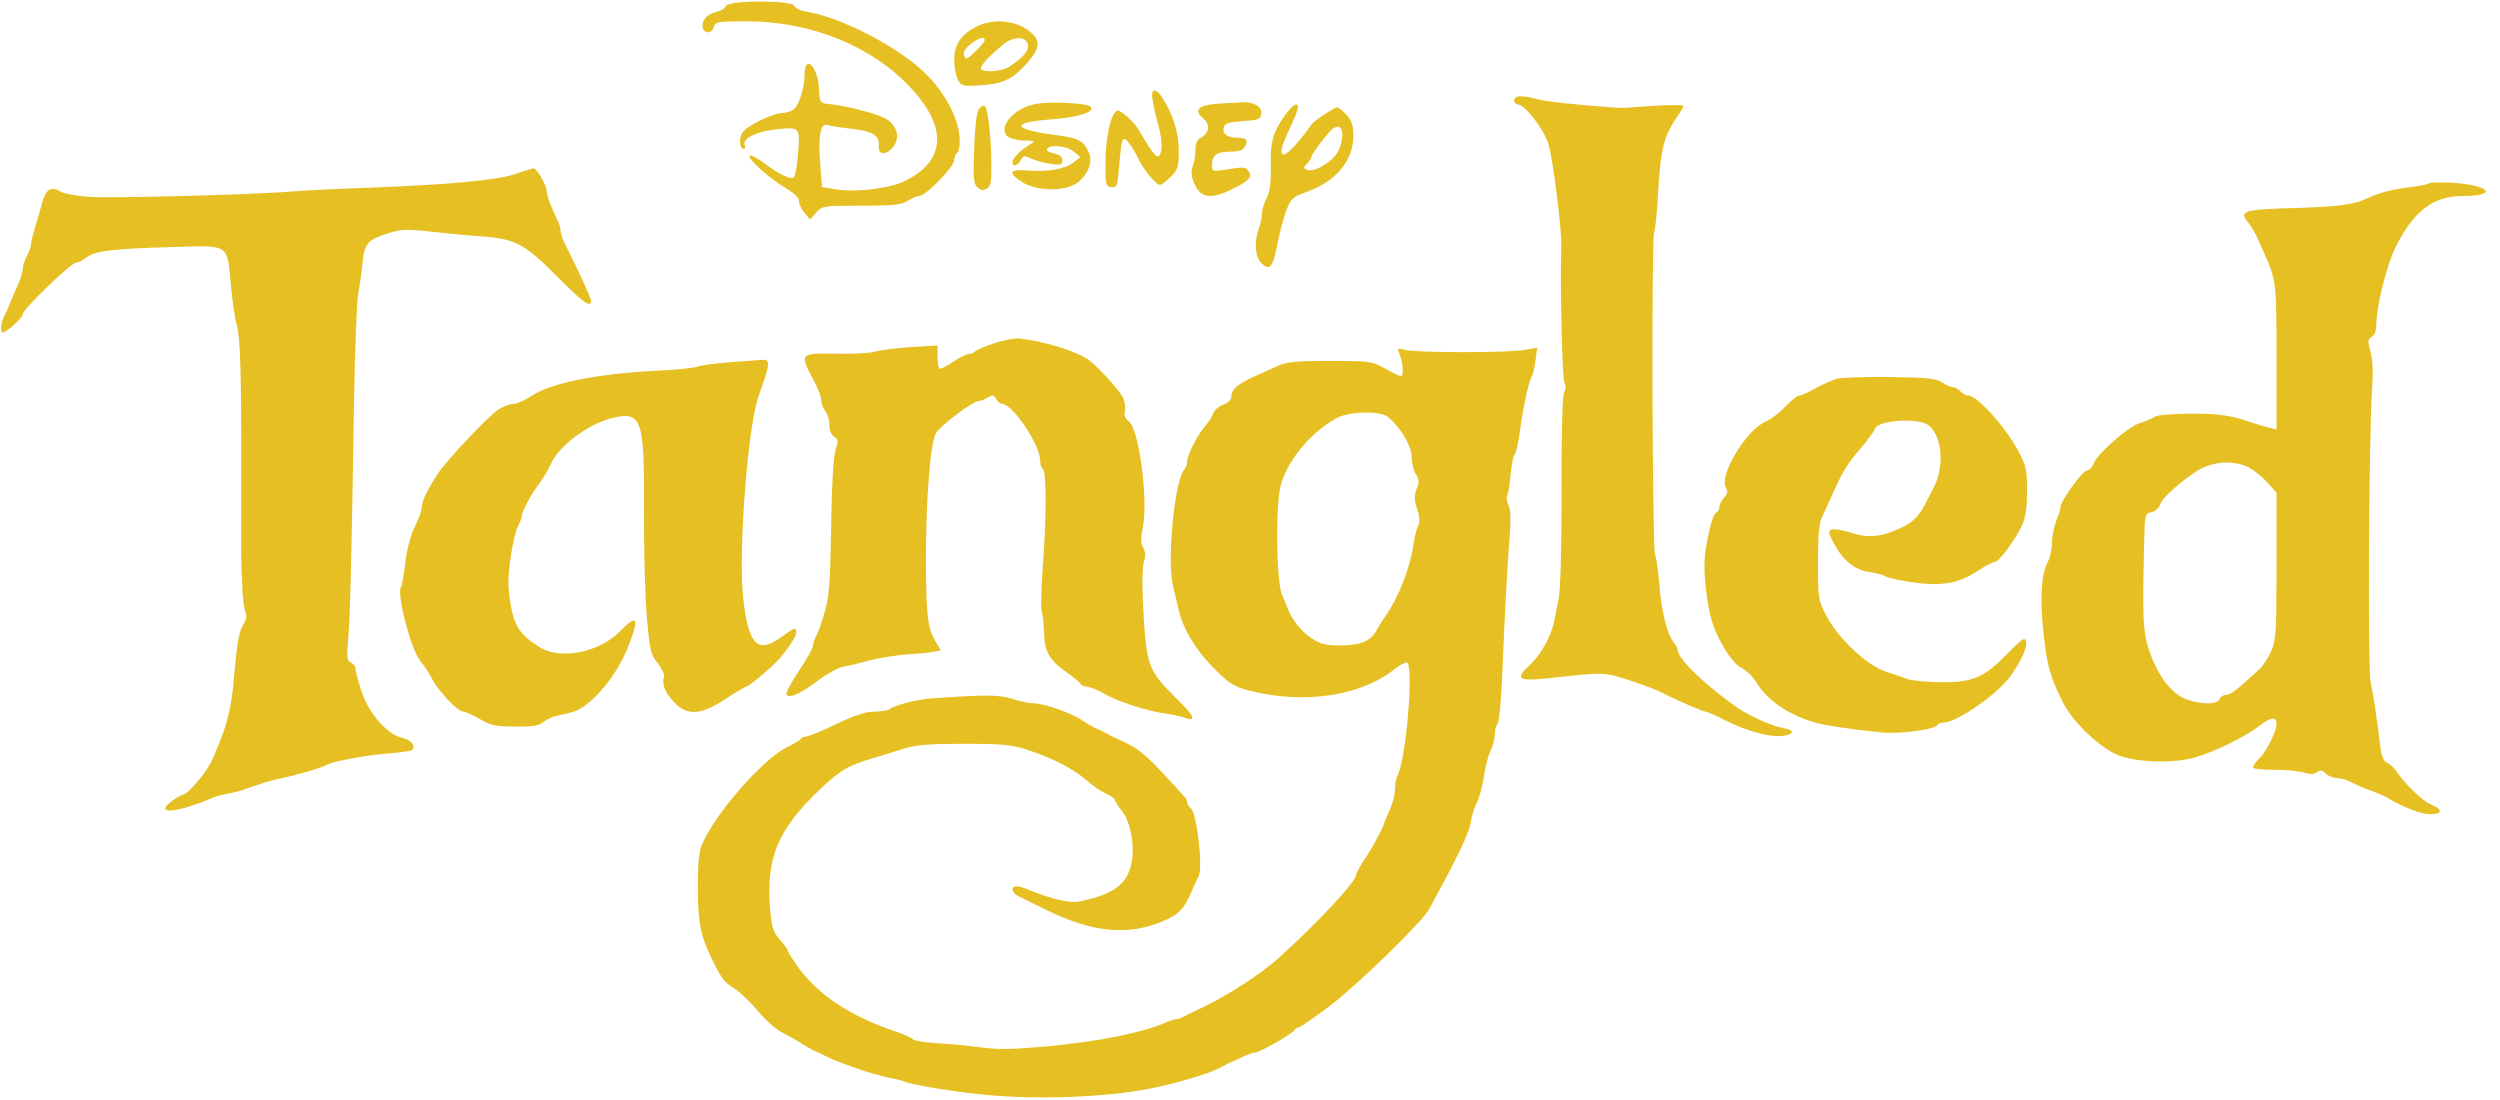<svg height="1100" viewBox="0 -.7 901.4 396.8" width="2500" xmlns="http://www.w3.org/2000/svg"><g fill="#e6c023"><path d="m261.6 1.5c-.3.9-1.9 1.8-3.6 2.2-3.3.6-5.5 3.5-4.6 5.9.8 2.1 3.3 1.7 3.9-.6.5-1.9 1.3-2 12.4-2 23.1.1 45.2 9.2 59.1 24.5 13.1 14.3 11.9 26.4-3.3 33.4-5.3 2.4-17 3.8-23.4 2.8l-5.8-.9-.7-9.4c-.7-10.1.3-14.1 3.1-12.9.9.3 4.4.8 7.7 1.2 7.8.7 10.8 2.5 10.4 6.1s2.7 3.7 5.4.2c2.5-3.4 1-7.9-3.5-10.2-3.3-1.7-14.8-4.6-20.2-5-2.9-.3-3-.5-3.3-5.8-.5-8-5.2-12.3-5.2-4.7 0 4.4-1.8 10.3-3.6 12.2-.9.8-2.7 1.5-4 1.5-3.6 0-12.9 4.5-14.7 7-1.5 2.1-1.2 6 .4 6 .5 0 .6-.6.3-1.4-.9-2.2 3.9-4.7 10.3-5.5 9.7-1.1 9.7-1.2 9 8.1-.3 4.4-1 8.5-1.5 9-1.1 1.1-5.3-.9-11.5-5.6-2.1-1.5-4.1-2.5-4.5-2.1-1 .9 7.4 8.4 13.1 11.7 3 1.8 4.7 3.4 4.7 4.7 0 1 .9 2.9 2 4.2l2 2.4 2.2-2.5c2.2-2.4 2.6-2.5 16.3-2.5 11.7 0 14.5-.3 16.8-1.8 1.4-.9 3.3-1.7 4.1-1.7 2.3 0 12.6-10.5 12.6-12.9 0-1.1.5-2.3 1-2.6.6-.3 1-2.3 1-4.3 0-7.5-5-17.3-12.8-24.8-9.6-9.3-30.1-19.9-42.5-21.9-2.1-.3-4.1-1.3-4.4-2.1-.8-2.1-23.8-2.1-24.7.1zm90.2 7.5c-5.5 2.9-7.8 6.5-7.8 11.9 0 2.5.6 5.7 1.3 7.1 1.2 2.3 1.7 2.5 7.6 2.1 8.3-.4 11.8-2 16.9-7.5 5.6-6.1 5.7-9.3.1-12.9-5.1-3.3-12.5-3.6-18.1-.7zm3.2 4.8c0 .4-1.5 2.3-3.4 4.1-2.9 2.8-3.4 3-4 1.5-.5-1.2.2-2.5 2.1-4 2.8-2.4 5.3-3.1 5.3-1.6zm15.5 1.3c.7 2.2-1.2 4.6-6.4 8.1-2.7 1.9-9.6 2.4-10.5.9-.5-.8 3.2-4.8 8.4-9 3.4-2.7 7.7-2.7 8.5 0zm45.1 20.6c.3 2.1 1.3 6.2 2.1 9 1.5 5.6 1.5 10.4-.2 11-.9.2-2.6-2.2-7.1-9.8-1.6-2.8-6.5-7-7.6-6.7-2.2.8-4.2 9.4-4.2 18.3-.1 8.5 0 9 2.1 9.3 2 .3 2.2-.2 2.8-7.5.9-10.7 1.2-11.4 3.6-8.3 1.1 1.4 2.5 3.8 3.3 5.5 1.6 3.6 6.4 9.5 7.8 9.5.5 0 2.3-1.3 3.9-2.9 2.6-2.6 2.9-3.6 2.9-9.3 0-6.4-1.8-12.5-5.5-18.6-2.7-4.5-4.8-4.3-3.9.5zm130.4-.2c0 .8.6 1.5 1.4 1.5 2.5 0 9.4 9.1 11 14.4 1.6 5.2 4.9 31.7 4.6 37.1-.5 10.8.3 47.3 1.1 48.7.6 1.2.6 2.5-.1 3.7-.6 1.2-1 14.5-.9 35.8 0 20-.4 35.8-1.1 38.8-.5 2.7-1.3 6.3-1.6 8-1.1 5.3-4.7 11.9-8.8 15.7-5.9 5.6-4.4 6.1 11.9 4.2 11.2-1.3 14.7-1.3 18.4-.4 5.2 1.4 14.2 4.5 16.8 5.9 5.1 2.6 15.4 7.1 16.3 7.1.5 0 3.6 1.3 6.8 3 7.5 3.8 15.9 6.2 20.5 5.8 4.8-.4 5.2-2.1.7-2.9-4.1-.7-11.8-4.2-16.3-7.2-11.1-7.6-21.7-17.8-21.7-20.8 0-.7-.6-2-1.4-2.8-2.3-2.7-4.5-11.2-5.2-20.6-.4-5-1.1-10.1-1.6-11.3-1-2.9-1.3-114.5-.3-116.2.4-.7 1.1-7.7 1.5-15.6.9-14.8 2-19.1 7.2-26.6 1-1.4 1.8-2.9 1.8-3.3s-5.1-.4-11.2 0c-6.2.5-11.7.8-12.3.7-15.3-1.1-26.7-2.3-29.5-3.2-5-1.4-8-1.3-8 .5zm-173.1 1.4c-7.8 1.6-13.5 8.7-9.4 11.8 1.1.7 3.7 1.3 5.9 1.3 3.7.1 3.9.2 2.1 1.3-3.4 2-6.5 5.1-6.5 6.4 0 1.9 1.8 1.6 3-.6.9-1.7 1.3-1.8 3.7-.6 1.6.7 4.7 1.6 7.1 1.9 3.7.5 4.2.4 4.2-1.3 0-1.3-.9-2-3.1-2.5-1.7-.3-2.8-1-2.4-1.6 1.1-1.7 7.2-1.1 9.6 1l2.4 2-2.5 1.9c-3 2.4-9.2 3.5-16.5 2.9-6.7-.6-7.3.9-1.8 4.3 5.3 3.3 15.7 3.3 19.9 0 3.9-3.1 5.6-7.8 3.8-11.2-2-4.1-3.6-4.8-12.5-6-15-2-15.6-4.4-1.4-5.5 10.2-.7 16.5-2.8 14.7-4.6-1.4-1.4-15.2-2-20.3-.9zm66.3-.2c-7.2.5-9.1 2.3-5.3 5.4 2.6 2.1 2.1 5.3-1 6.9-1.3.7-1.9 2.1-1.9 4.5 0 1.8-.4 4.5-1 5.9-.6 1.8-.5 3.5.5 5.9 2.2 5.3 5.8 6 12.8 2.7 6.7-3.2 8.4-4.8 7-6.8-1.1-1.8-1.9-1.8-9-.6-4.1.6-4.3.5-4.3-1.8 0-3.5 1.8-4.8 6.7-4.8 3.1 0 4.5-.5 5.2-1.9 1.3-2.3.5-3.1-2.8-3.1-3.5 0-5.4-1.4-4.9-3.6.3-1.6 1.5-2 6.8-2.4 5.8-.4 6.5-.7 6.8-2.7.4-2.5-3.1-4.5-7.1-4.1-1.2.1-5 .3-8.5.5zm-86.3 1.9c-.8 1-1.4 6-1.7 14.2-.4 11.2-.2 12.9 1.3 14.2 1.2 1 2.1 1.1 3.3.3 1.4-.8 1.7-2.6 1.6-9.4-.1-9.5-1.3-19.7-2.4-20.4-.4-.3-1.3.2-2.1 1.1zm110.9 1.6c-4.7 6.4-5.9 10.2-5.6 19 .1 6.2-.3 9.1-1.5 11.5-.9 1.8-1.7 4.3-1.7 5.7s-.5 3.7-1.1 5.3c-1.8 4.8-1.4 10.3 1 12.6 2.9 2.9 4.2 1.3 5.7-7 .7-3.8 2.1-9 3.1-11.8 1.8-4.6 2.2-5.1 7.5-7 10.6-3.8 16.8-11.3 16.8-20.3 0-3.7-.6-5.3-2.5-7.5-1.4-1.5-2.9-2.7-3.4-2.7-.9 0-8.3 4.9-9.1 6-3.9 5.7-8.7 11-10 11-1.7 0-1.1-2.7 2-9.3 1.7-3.5 3-6.9 3-7.5 0-2.1-1.7-1.3-4.2 2zm20.2 8c0 1.8-.8 4.6-1.9 6.3-2.2 3.5-8.3 7-10.7 6.1-1.5-.6-1.6-.8 0-2.4.9-1 1.6-2.2 1.6-2.6 0-.9 6-8.7 7.5-9.8 2.2-1.6 3.5-.7 3.5 2.4zm-298.1 13.8c-6.6 2.3-23.8 3.9-52.9 5-11.3.4-23.4 1-27 1.3-13.2 1.2-65.8 2.6-74 2-4.7-.3-9.4-1.2-10.6-2-3.1-2-5.2-.6-6.4 4.1-.6 2.2-1.7 6.2-2.5 8.7-.8 2.6-1.5 5.3-1.5 6.2 0 .8-.7 2.8-1.5 4.3-.8 1.6-1.5 3.7-1.5 4.6 0 1-.7 3.4-1.6 5.5s-2.3 5.1-2.9 6.8c-.7 1.6-1.8 4.2-2.5 5.6-.7 1.5-1 3.4-.8 4.3.2 1.4.9 1.1 4.1-1.4 2-1.8 3.7-3.7 3.7-4.4 0-1.7 17.5-18.6 19.3-18.6.8 0 2.5-.9 3.8-1.9 3-2.3 9.5-3.1 31.4-3.7 20.3-.6 19.2-1.3 20.6 14 .5 5.5 1.4 11.9 2.1 14.1 1.3 4.7 1.7 18 1.6 56 0 15.4 0 29.6.1 31.5s.3 6 .4 9c.2 3 .6 6.3 1.1 7.3.5 1.1.3 2.5-.7 4-1.7 2.6-2.4 6.8-3.6 20.2-.7 9.2-2.4 16.3-5.7 24-.7 1.6-1.5 3.7-1.9 4.5-1.7 4.4-9 13-10.9 13-.6.1-2.4 1.2-4.1 2.5-2.5 2.1-2.7 2.5-1.2 3.1 1.6.6 8.9-1.4 15.2-4.1 1.7-.8 4.4-1.6 6-1.8 1.7-.3 4.4-.9 6-1.5 1.7-.6 4.6-1.6 6.5-2.2 1.9-.7 5.3-1.6 7.5-2 5.6-1.2 14.3-3.7 15.7-4.6 2.2-1.4 14-3.6 22.5-4.3 4.5-.3 8.5-.9 8.8-1.3 1.4-1.4-.4-3.6-3.6-4.3-5.4-1.2-12.1-8.9-14.7-16.8-1.2-3.7-2.2-7.4-2.2-8.3 0-.8-.7-1.7-1.6-2.1-1.4-.5-1.6-1.8-1-8.7.7-8.5 1.2-27 2.1-85.1.3-19.2 1-36.8 1.5-39 .4-2.2 1.1-7 1.5-10.7.7-7.7 1.7-8.9 9.2-11.3 4.6-1.5 6.6-1.6 15-.7 5.4.6 13.4 1.4 17.8 1.7 13.2.9 16.4 2.6 27.9 14.2 9.5 9.6 12.6 11.9 12.6 9.1 0-1-4.7-11.2-9.1-19.9-1.1-2-1.9-4.4-1.9-5.3s-.4-2.4-.9-3.4c-2.2-4.4-4.1-9.4-4.1-11 0-2-3.6-8.2-4.7-8.2-.5.1-3.3.9-6.4 2zm689.9 3.5c-.4.4-4.1 1.1-8.2 1.5-4.5.6-9.7 1.9-13.1 3.5-5.9 2.8-10.8 3.4-31.9 4-12.3.4-14.9 1.2-12.5 4.1 1.5 1.9 3.5 5.2 4.4 7.4.4.8 1.2 2.8 2 4.5 4.4 10 4.5 10.7 4.5 37.6v26.1l-2.2-.5c-1.3-.3-3.6-1-5.3-1.5-8.7-3.1-12.9-3.7-23.6-3.7-6.9.1-12.2.5-13 1.2-.8.6-3.2 1.6-5.4 2.3-4.3 1.4-15.2 11-16.6 14.7-.5 1.3-1.5 2.3-2.3 2.3-1.6 0-9.6 11.2-9.6 13.4 0 .8-.7 3-1.5 4.9-.8 2-1.5 5.5-1.5 7.7 0 2.3-.7 5.5-1.6 7.2-2.3 4.5-2.8 12.7-1.5 25.3 1.3 12 2.4 15.9 7 25.1 3.4 6.6 11.1 14.4 18.2 18.3 6 3.3 20.2 4.1 29.2 1.7 7.2-2 18.6-7.6 24-11.8 3.7-2.9 5.7-3 5.7-.3 0 2.6-3.7 10-6.3 12.5-1.4 1.3-2.3 2.8-2.1 3.2.3.5 3.8.8 7.7.8 4 0 8.8.4 10.6 1 2.4.7 3.9.6 4.8-.2 1-.8 1.8-.7 3.1.6 1 .9 2.9 1.6 4.1 1.6 1.3 0 3.5.6 4.9 1.4 1.5.8 4.7 2.2 7.2 3.1s5.2 2.1 6 2.6c5.9 3.5 12.2 5.9 15.3 5.9 4.6 0 4.8-1.7.4-3.5-3.1-1.3-9.3-7.3-12.7-12.3-.8-1.2-2.2-2.4-3.1-2.7-1.1-.4-1.9-2.1-2.3-4.8-1.7-13.4-2.6-19.4-3.6-24-1.2-5.4-.7-89.3.5-106.6.4-5.5.2-10-.6-12.9-1.1-3.9-1-4.5.4-5.4 1.1-.6 1.7-2.2 1.7-4.6.1-6.6 3.6-20.8 6.8-27.4 6.4-13.2 13.6-18.8 24.4-18.8 13.2 0 9.7-4-4.2-4.8-4.1-.2-7.8-.1-8.2.3zm-64.9 102.4c2.1 1.1 5.2 3.6 6.9 5.6l3.2 3.6v26.3c0 24.2-.2 26.7-2 30.9-1.1 2.5-3 5.4-4.3 6.5-8.1 7.5-10.4 9.2-12 9.2-1 0-2 .7-2.3 1.5-.9 2.3-8.6 1.9-13.5-.7-4.9-2.5-9.7-9.6-12.3-18.3-1.8-5.9-2-11.7-1.3-39.5.2-8 .3-8.4 2.7-9 1.3-.3 2.7-1.5 3-2.7.6-2.6 10.3-10.8 15.5-13.3 5.3-2.4 11.7-2.5 16.4-.1zm-452.4-44.8c-3.3 1.1-6.4 2.4-6.9 2.9-.6.6-1.6 1-2.4 1s-3.4 1.3-5.7 2.9c-2.4 1.6-4.6 2.7-4.9 2.3-.3-.3-.6-2.3-.6-4.4v-3.9l-9.7.6c-5.4.4-11.3 1.1-13.1 1.7-1.7.5-8 .8-13.9.7-12.8-.3-13.1 0-8.4 8.8 1.7 3.1 3.1 6.6 3.1 7.8s.7 3 1.5 4.1c.8 1 1.5 3.3 1.5 5.1 0 1.9.7 3.6 1.7 4.1 1.5.9 1.5 1.5.5 4.8-.8 2.4-1.4 13.1-1.6 27.9-.3 19.9-.7 25.1-2.3 30.5-1 3.6-2.4 7.5-3.1 8.7s-1.2 2.9-1.2 3.7-2.3 4.9-5.1 9c-2.8 4.2-4.8 8-4.4 8.5.9 1.5 5.2-.4 11.5-5.2 3-2.3 7.1-4.5 9-4.9 1.9-.3 6.4-1.4 10-2.4 3.6-.9 9.7-1.8 13.5-2.1 3.9-.2 8-.6 9.3-.9l2.4-.5-2-3.3c-2.8-4.8-3.3-9.2-3.4-28.7 0-23.3 1.6-43.3 3.7-46.5 1.8-2.8 13.3-11.4 15.2-11.4.7 0 2.2-.6 3.4-1.3 1.7-1 2.2-.9 3 .5.6 1 1.5 1.8 2.2 1.8 3.9.2 13.7 14.8 13.7 20.5 0 1.3.5 2.7 1 3 1.3.8 1.3 18.2-.1 35.9-.5 7.6-.7 14.6-.3 15.5.3.9.7 4.3.8 7.6.1 6.8 2 10.1 8.4 14.5 2 1.4 4.1 3.1 4.5 3.7.4.7 1.5 1.3 2.3 1.3.9 0 3 .7 4.7 1.6 5.7 3 6.6 3.4 12.4 5.3 3.2 1.1 8.1 2.3 10.8 2.7 2.8.4 6.1 1.1 7.3 1.5 4.9 1.8 4-.4-2.7-6.9-9.9-9.8-10.7-11.7-11.8-30.2-.6-10-.5-16.7.1-18.8.7-2.4.6-3.9-.2-5.3-1-1.6-1-3.3-.1-7.8 1.9-9.8-1.5-35.3-5.1-37.8-1.4-1-1.8-2.1-1.4-3.8.3-1.2-.1-3.6-.9-5.1-1.4-2.6-8.4-10.3-11.8-13-4.4-3.3-15.9-6.9-25.4-8-1.6-.1-5.7.6-9 1.7z"/><path d="m504.5 126.6c1.3 3.1 1.8 8.4.7 8.4-.5 0-3.1-1.2-5.8-2.8-4.7-2.6-5.4-2.7-19.9-2.7-12.4 0-15.7.3-19 1.9-2.2 1-6 2.7-8.5 3.8-5.8 2.7-8 4.6-8 7 0 1.3-1.1 2.4-3 3.1-1.7.6-3.3 2.1-3.6 3.2-.4 1.1-1.6 3.1-2.9 4.5-2.7 3.1-6.5 10.5-6.5 12.8 0 1-.4 2.2-.9 2.7-3.6 3.8-6.5 33.3-4.1 42.5.6 2.5 1.5 6.1 1.9 8 1.5 7 6.1 14.6 12.6 21.2 5.9 5.9 7.3 6.7 13.2 8.3 19.7 4.9 40 1.9 52.1-7.8 2-1.5 4-2.6 4.5-2.4 2.6.8-.3 35.1-3.4 40.8-.5 1-.9 3.1-.9 4.8s-.6 4.5-1.4 6.3-2.2 5.3-3.2 7.8c-1.1 2.5-3.6 7-5.6 10.1-2.1 3.1-3.8 6.1-3.8 6.7 0 2.5-13.4 16.9-28 30.1-6 5.5-17.9 13.2-27 17.6-3 1.4-6.3 3-7.2 3.5-1 .6-2.3 1-2.9 1s-2.5.6-4.2 1.4c-8.4 3.5-23 6.5-41.7 8.3-13.2 1.2-18 1.3-24.5.4-4.4-.6-11.6-1.3-15.9-1.5-4.3-.3-8.2-.9-8.5-1.4s-3.4-1.9-6.8-3c-15.8-5.4-27.1-12.9-34.3-22.6-2.2-3-4-5.9-4-6.3s-1.3-2.3-2.9-4c-2.4-2.8-2.9-4.4-3.5-11-1.5-18.5 2.7-28.6 17.7-43 7.7-7.3 10.3-8.8 19.7-11.6 3-.9 8-2.4 11-3.4 4.3-1.3 9.1-1.7 21.5-1.7 13.8 0 16.9.3 22.7 2.1 9.4 3.1 16.6 6.8 21.3 10.9 2.2 2 5.5 4.2 7.3 5 1.7.8 3.2 1.8 3.2 2.3s1.1 2.2 2.4 3.8c3.2 3.9 4.9 12.8 3.5 19.2-1.6 7.5-6.6 11.1-18.8 13.6-3.3.7-10.1-.9-17.9-4.1-1.8-.8-3.9-1.4-4.7-1.4-2.2 0-1.8 2.4.5 3.5 1.1.6 5.3 2.6 9.3 4.6 17.4 8.7 30.6 10 43.7 4.2 4.9-2.2 6.7-3.9 9.1-9.2 1.1-2.5 2.5-5.6 3.1-6.8 1.6-3.2-.7-22.6-2.8-24.4-.8-.6-1.4-1.6-1.4-2.2 0-1.2-.2-1.4-9.7-11.5-4.7-5.1-8.5-8.2-12.3-9.9-3-1.4-6.2-2.9-7-3.4s-2.6-1.4-3.9-1.9c-1.3-.6-3.6-1.9-5-2.9-3.5-2.5-13.8-6.1-17.4-6.1-1.5 0-5-.7-7.7-1.6-4.7-1.5-9.8-1.6-30-.1-4.9.4-12.9 2.5-14.4 3.9-.6.4-3 .8-5.4.8-3.1 0-7 1.3-13.8 4.5-5.1 2.5-10 4.5-10.8 4.5s-1.7.4-2 .9c-.4.5-2.7 1.9-5.2 3.1-8.5 4.2-25.9 24.1-30.4 35-1.1 2.4-1.5 7.2-1.5 15.5.1 12.4.9 16.8 4.5 24.5 3.9 8.2 4.9 9.5 8.7 11.9 2.1 1.3 5.9 5 8.5 8.1 2.6 3.2 6.6 6.7 9 7.9s5.7 3.1 7.3 4.2c1.7 1 3.7 2.1 4.5 2.5.8.3 2.4 1 3.5 1.6 3.8 2.1 18 7 22.7 7.8 2.7.5 5.2 1.1 5.7 1.4 1.6 1 18.2 3.8 29.1 4.8 18.7 1.9 44.1.9 59.5-2.2 10.4-2 22.7-5.8 26.5-8.1.8-.5 2.2-1.2 3-1.5s2.8-1.2 4.3-2c1.6-.7 3.5-1.4 4.2-1.4 1.6 0 13.9-7 14.3-8.2.2-.4.8-.8 1.3-.8.6 0 5.6-3.5 11.2-7.7 9.8-7.3 33.5-30.4 36-35 10.2-18.6 14.9-28.4 15.1-31.7.2-1.7 1.1-4.6 2-6.5 1-1.8 2.2-6.3 2.7-9.8s1.6-7.7 2.4-9.3 1.5-4.2 1.5-5.8c0-1.5.5-3.3 1-3.8.7-.7 1.5-10.8 2-24.5.5-12.9 1.4-29.9 2-37.8.9-11 .8-15-.1-16.7-.6-1.2-.8-2.7-.4-3.4.4-.6.9-3.9 1.2-7.3s.9-6.7 1.4-7.4c.6-.6 1.4-4.2 1.9-8 1.1-8.4 3.2-18.4 4.3-20 .4-.6 1-3.3 1.4-5.9l.6-4.7-4.4.8c-5.7 1.1-39.5 1.1-43.3 0-2.6-.7-2.8-.6-2.1 1.1zm-3.9 23.2c4.5 3.8 8.4 10.4 8.4 14.4 0 2.1.7 4.9 1.5 6.1 1.2 1.9 1.3 2.9.3 5.4-.9 2.5-.9 4 .2 7.2 1 3.1 1 4.7.2 6.5-.6 1.3-1.3 4.5-1.7 7.2-1.1 7.6-5.3 18.4-9.9 24.9-1.2 1.6-2.5 3.8-3.1 4.9-2.1 4.1-5.8 5.7-13 5.7-5.9 0-7.4-.4-10.9-2.8-3.6-2.5-6.6-6.3-8.2-10.3-.3-.8-1.3-3.2-2.2-5.3-1.8-4.3-2.3-26.4-.9-36.9 1.3-9.4 10.5-21.2 20.7-26.7 4.8-2.5 15.7-2.7 18.6-.3zm-237.8-19.8c-5.4.4-10.6 1.1-11.5 1.6-1 .4-7.4 1.1-14.3 1.4-21.9 1.1-38.7 4.5-45.6 9.2-2.3 1.5-5.2 2.8-6.4 2.8-1.3 0-3.7.9-5.4 2-3.4 2.1-18.9 18.5-22.1 23.5-3.6 5.6-5.5 9.5-5.5 11.5 0 1.1-1.1 4.4-2.6 7.3-1.5 3.1-2.9 8.3-3.4 13-.5 4.3-1.2 8.2-1.6 8.8-1.6 2.6 3.8 23.2 7.2 26.9 1.2 1.4 2.9 4 3.9 5.9 2.2 4.5 9.4 12.1 11.3 12.1.8 0 3.6 1.2 6.1 2.7 3.9 2.3 5.8 2.7 12.7 2.7 6.2.1 8.6-.3 10-1.5 1.1-.9 3.1-1.9 4.7-2.3 1.5-.3 3.9-.9 5.5-1.3 6.6-1.5 16.1-12.4 20.5-23.5 4.2-10.5 3.5-12.3-2.4-6.2-7.7 8.1-22 11-29.7 6-6.8-4.3-8.9-7.5-10.2-15.3-1-5.8-1.1-9-.1-16.3.7-5 1.9-10.4 2.7-11.8.8-1.5 1.4-3.2 1.4-3.7 0-1.6 3.5-8.2 6.5-12 1.4-1.9 3.2-5 4-6.8 2.7-6.4 13.6-14.6 22.2-16.6 10.6-2.6 11.6.2 11.4 33.9-.1 13.5.4 30.5 1 37.8 1.1 12.2 1.4 13.6 4 16.8 1.5 2 2.5 4.2 2.2 5-.9 2.5.6 6 3.9 9.3 4.8 4.7 9.5 4.3 18.2-1.4 3.8-2.5 7.2-4.5 7.6-4.5.6 0 5.3-3.7 9.4-7.5 3.7-3.3 8.6-10.2 8.6-11.9 0-2.2-.4-2.1-5.2 1.4-8.7 6.3-11.9 3.2-13.9-13.6-1.9-16.1 1.6-62.5 5.6-73.4 4.1-11.4 4.3-13.1 1.3-12.9-1.3.1-6.7.5-12 .9zm399.7 5.9c-1.6.4-5.1 2-7.7 3.4-2.6 1.5-5.3 2.7-6 2.7s-3 1.8-5 4c-2.1 2.2-5.3 4.6-7.1 5.4-7 2.9-17 19.6-14.3 23.9.7 1.2.6 2.1-.7 3.5-.9 1-1.7 2.6-1.7 3.4 0 .9-.5 1.8-1.1 2-1.1.4-2.6 5.5-3.9 13.9-.9 5.4-.1 15 1.8 23.4 1.7 7.2 7.4 16.8 11.1 18.7 1.8.9 4.2 3.2 5.3 5 3.9 6.6 11.3 11.7 20.8 14.6 3.5 1.1 13.5 2.6 24.5 3.7 6.2.7 19.1-1 20.1-2.6.3-.5 1.2-.9 2.1-.9 5 0 20.3-10.7 24.7-17.3 4.1-6.1 5.9-10.4 5.2-12.2-.5-1.4-1.6-.6-6.4 4.3-8.5 8.8-12.6 10.6-23.7 10.6-4.9 0-10.6-.5-12.5-1.1-1.9-.7-5.7-2-8.4-2.9-6.7-2.4-16.8-12-20.9-19.8-3.1-6-3.1-6.4-3.1-19.6 0-10.2.4-14.3 1.6-16.5.8-1.7 2.2-4.7 3.1-6.8 4.2-9.3 5.5-11.6 10.3-17.2 2.8-3.3 5.3-6.7 5.6-7.6 1.2-3.1 15.9-4 19.4-1.1 5 4.2 5.7 15.4 1.3 23.2-.4.8-1.8 3.4-3 5.8-2.4 4.5-5.2 6.8-10.9 9-5.8 2.3-9.7 2.5-15.4.7-3-1-6.2-1.5-7.1-1.2-1.3.6-1.2 1.2.6 4.6 3.3 6.4 7.5 9.9 12.8 10.7 2.5.4 5.1 1 5.6 1.4 1.7 1.2 12.5 3 18 3 6.3 0 10.6-1.4 16.3-5.1 2.4-1.6 4.9-2.9 5.6-2.9 1.5 0 7.4-8 9.9-13.4 1.2-2.7 1.7-6.4 1.7-12.3 0-7.6-.3-9-3.3-14.6-4.4-8.3-14.7-19.7-17.8-19.7-.9 0-2.2-.7-2.9-1.5s-1.9-1.5-2.7-1.5c-.7 0-2.6-.8-4-1.8-2.3-1.4-5.4-1.7-18.8-1.9-8.8-.1-17.3.2-19 .6z"/></g></svg>